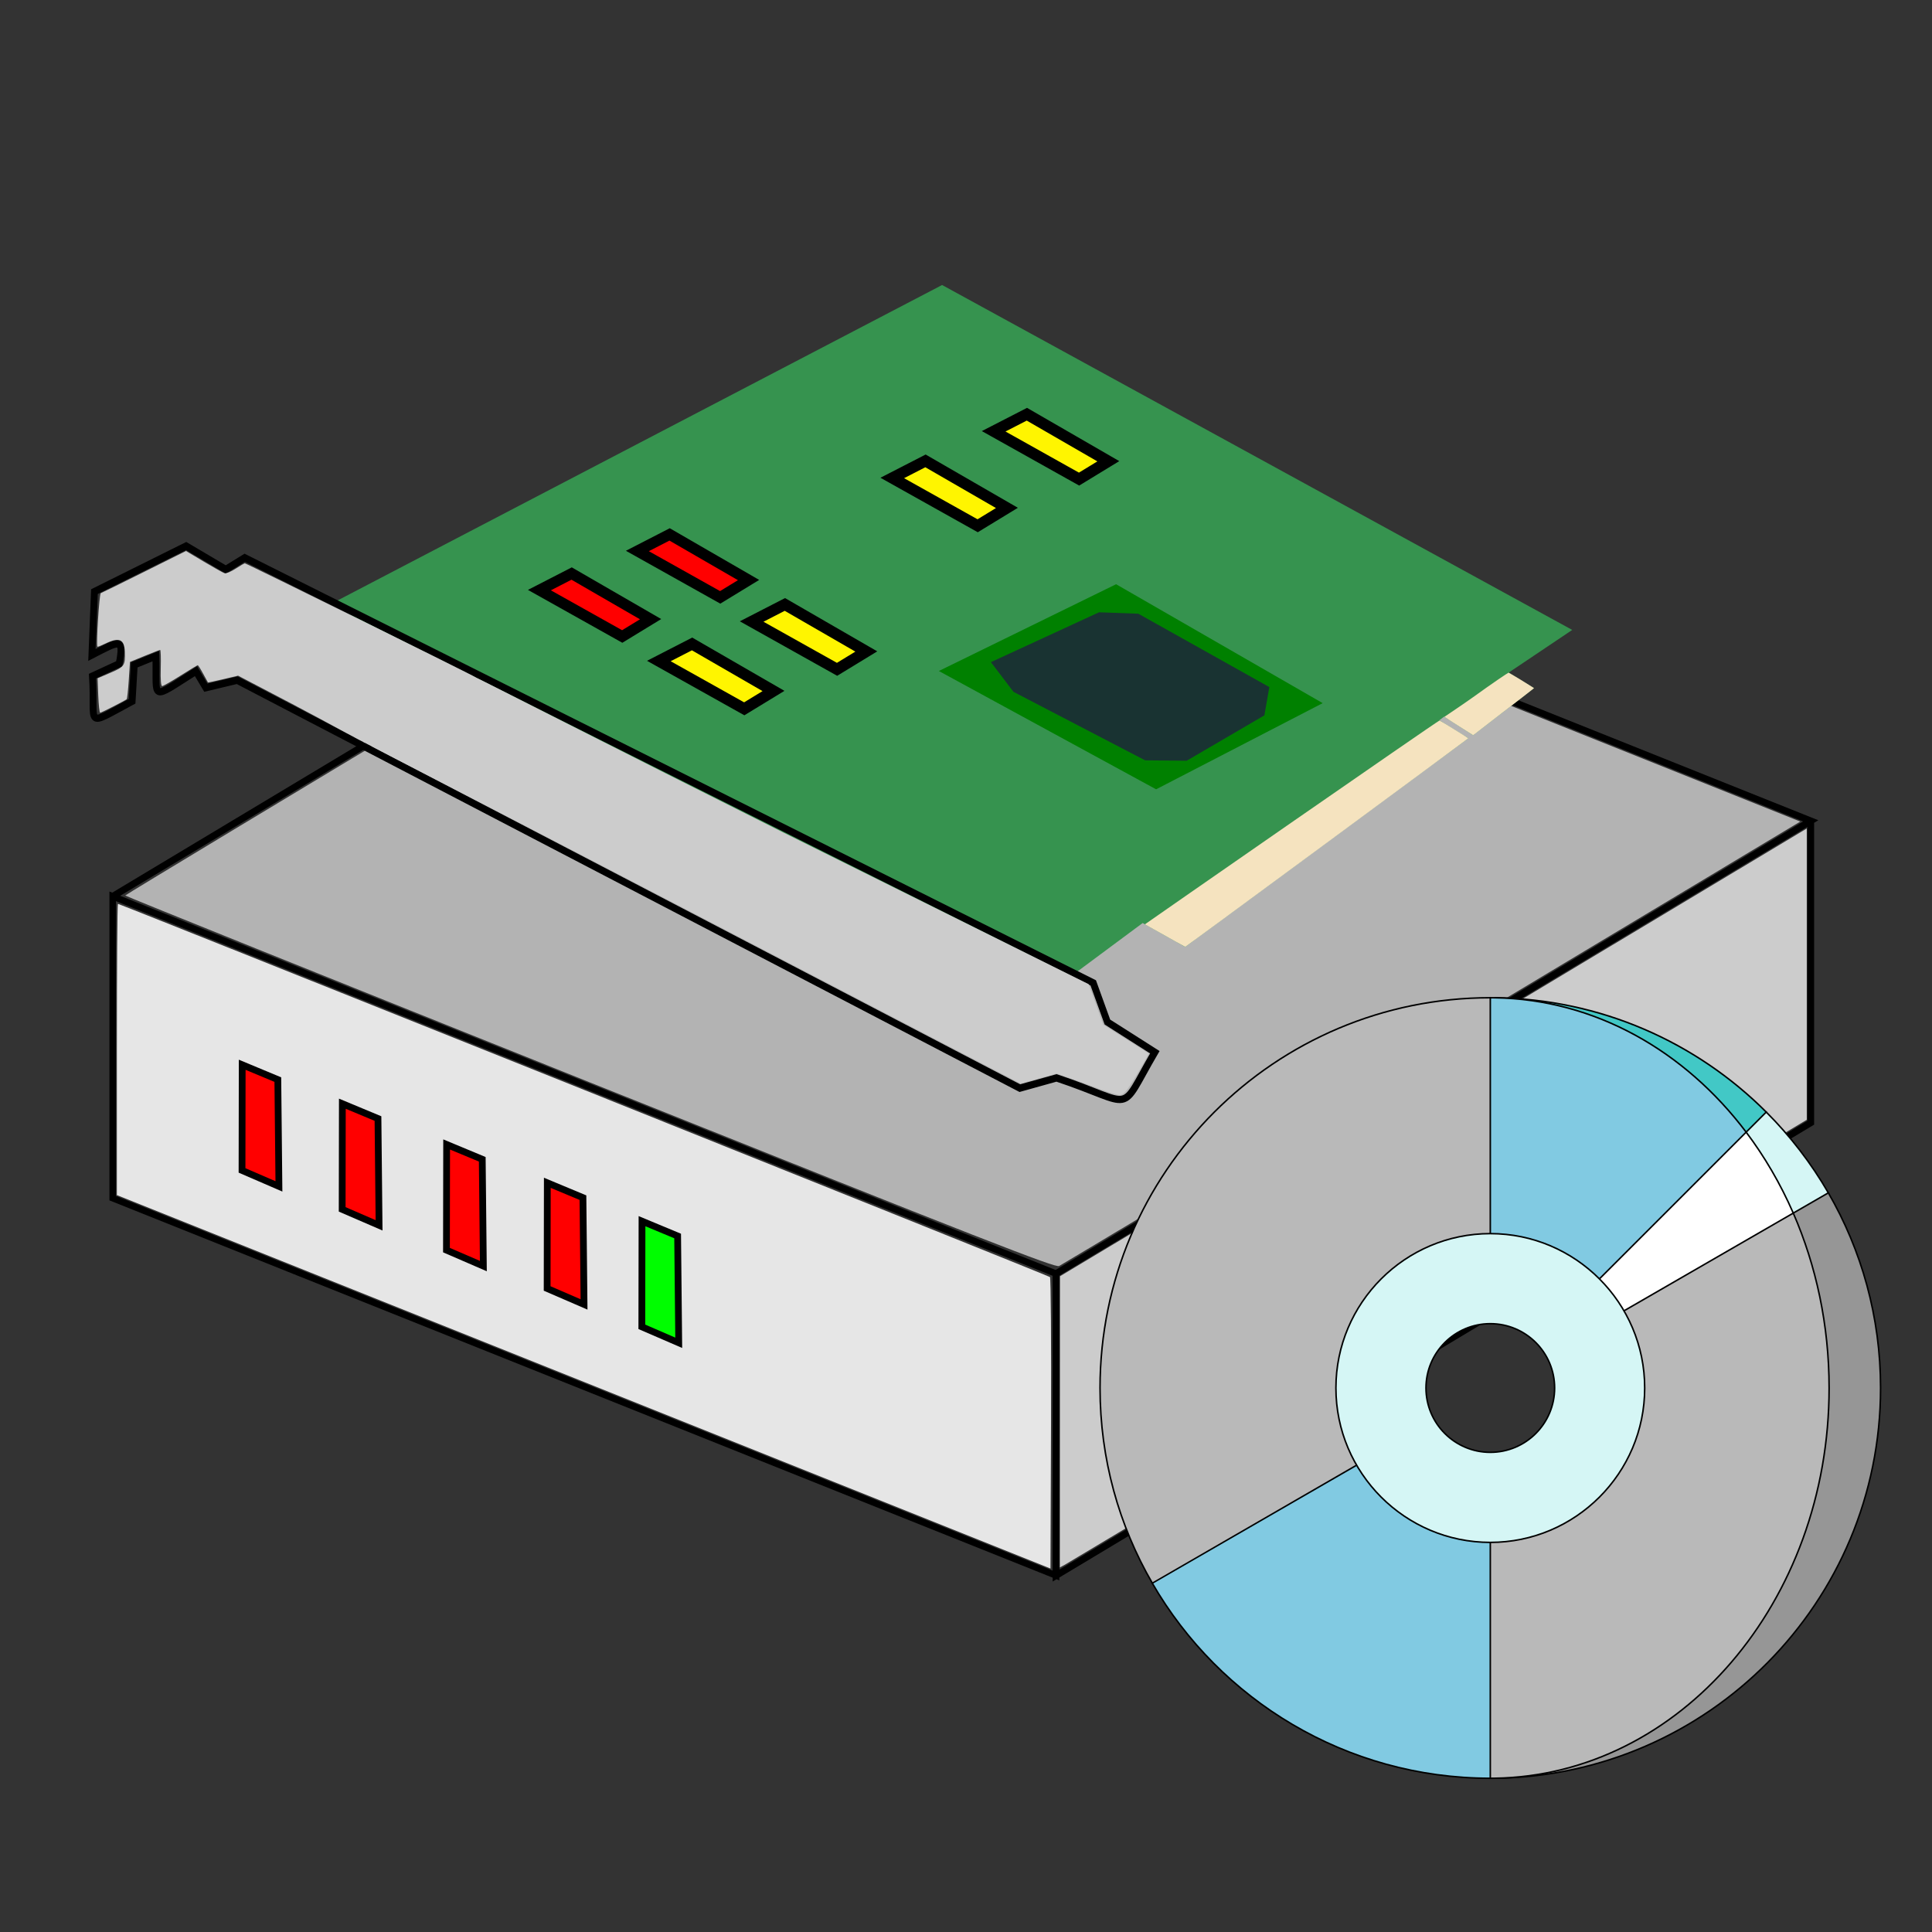 <?xml version="1.0" encoding="UTF-8" standalone="no"?>
<!-- made with Inkscape by computerguy096  -->

<svg
   version="1.1"
   id="Capa_1"
   x="0px"
   y="0px"
   viewBox="0 0 256 256"
   style="enable-background:new 0 0 256 256;"
   xml:space="preserve"
   width="256"
   height="256"
   sodipodi:docname="hardware.svg"
   inkscape:version="1.2 (dc2aedaf03, 2022-05-15)"
   xmlns:inkscape="http://www.inkscape.org/namespaces/inkscape"
   xmlns:sodipodi="http://sodipodi.sourceforge.net/DTD/sodipodi-0.dtd"
   xmlns="http://www.w3.org/2000/svg"
   xmlns:svg="http://www.w3.org/2000/svg"><rect x="0" y="0" width="256" height="256" fill="#333333" stroke="none"/><defs
   id="defs13">	
</defs><sodipodi:namedview
   id="namedview11"
   pagecolor="#ffffff"
   bordercolor="#666666"
   borderopacity="1.0"
   inkscape:pageshadow="2"
   inkscape:pageopacity="0.0"
   inkscape:pagecheckerboard="0"
   showgrid="false"
   inkscape:zoom="5.6568542"
   inkscape:cx="166.8772"
   inkscape:cy="73.008776"
   inkscape:window-width="1920"
   inkscape:window-height="1017"
   inkscape:window-x="1672"
   inkscape:window-y="-8"
   inkscape:window-maximized="1"
   inkscape:current-layer="Capa_1"
   inkscape:snap-nodes="false"
   inkscape:showpageshadow="2"
   inkscape:deskcolor="#d1d1d1" />
<g
   id="g824"
   transform="translate(14.933,38.767)"><path
     style="fill:none;stroke:#000000;stroke-width:0.862px;stroke-linecap:butt;stroke-linejoin:miter;stroke-opacity:1"
     d="m 0,80 125,50 v 40 L 0,120 Z"
     id="path1347" /><path
     style="fill:none;stroke:#000000;stroke-width:0.898px;stroke-linecap:butt;stroke-linejoin:miter;stroke-opacity:1"
     d="M 0,80 100,20 225,70 125,130 v 40 L 225,110 V 70"
     id="path967" /></g><path
   style="fill:#e6e6e6;stroke-width:0.276"
   d="M 77.34,183.098 15.486,158.357 v -19.296 c 0,-10.613 0.062,-19.296 0.138,-19.296 0.281,0 123.301,49.259 123.503,49.452 0.115,0.11 0.177,8.845 0.138,19.411 l -0.071,19.211 z"
   id="path906" /><path
   style="fill:#b3b3b3;stroke-width:0.276"
   d="M 78.173,143.427 C 44.308,129.881 16.598,118.735 16.595,118.659 c -0.002,-0.076 22.145,-13.428 49.216,-29.671 l 49.221,-29.532 61.758,24.703 61.758,24.703 -48.811,29.294 c -26.846,16.112 -49.077,29.431 -49.401,29.598 -0.503,0.259 -9.622,-3.31 -62.163,-24.327 z"
   id="path945" /><path
   style="fill:#cccccc;stroke-width:0.276"
   d="m 140.447,188.4 0.009,-19.291 48.41,-29.026 c 26.625,-15.965 48.889,-29.313 49.474,-29.664 l 1.064,-0.638 v 19.298 19.298 l -48.825,29.302 c -26.854,16.116 -49.121,29.462 -49.483,29.657 l -0.659,0.354 z"
   id="path984" /><path
   style="fill:#ff0000;fill-opacity:1;stroke:#000000;stroke-width:0.898px;stroke-linecap:butt;stroke-linejoin:miter;stroke-opacity:1"
   d="m 32.07,155.086 4.889,2.116 -0.145,-14.149 -4.721,-1.966 z"
   id="path17632" /><path
   style="fill:#ff0000;fill-opacity:1;stroke:#000000;stroke-width:0.898px;stroke-linecap:butt;stroke-linejoin:miter;stroke-opacity:1"
   d="m 45.34,160.246 4.889,2.116 -0.145,-14.149 -4.721,-1.966 z"
   id="path17632-6" /><path
   style="fill:#ff0000;fill-opacity:1;stroke:#000000;stroke-width:0.898px;stroke-linecap:butt;stroke-linejoin:miter;stroke-opacity:1"
   d="m 59.158,165.646 4.889,2.116 -0.145,-14.149 -4.721,-1.966 z"
   id="path17632-1" /><path
   style="fill:#ff0000;fill-opacity:1;stroke:#000000;stroke-width:0.898px;stroke-linecap:butt;stroke-linejoin:miter;stroke-opacity:1"
   d="m 72.499,170.728 4.889,2.116 -0.145,-14.149 -4.721,-1.966 z"
   id="path17632-2" /><path
   style="fill:#00fd00;fill-opacity:1;stroke:#000000;stroke-width:0.898px;stroke-linecap:butt;stroke-linejoin:miter;stroke-opacity:1"
   d="m 85.046,175.81 4.889,2.116 -0.145,-14.149 -4.721,-1.966 z"
   id="path17632-19" /><g
   id="g1177-9"
   transform="matrix(0.202,0,0,0.202,145.761,132.206)"
   style="stroke:#000000;stroke-opacity:1"><path
     style="fill:#b9b9b9;stroke:#000000;stroke-opacity:1"
     d="M 256,0 301.011,97.336 256,180.044 c -41.95,0 -75.956,34.006 -75.956,75.956 0,13.83 3.702,26.804 10.172,37.978 l -55.762,90.2 L 34.298,384 C 12.468,346.36 0,302.643 0,256 0,114.62 114.62,0 256,0 Z"
     id="path2-7" /><path
     style="fill:#969696;stroke:#000000;stroke-opacity:1"
     d="m 477.735,127.978 c -0.034,0.022 -45.506,-9.216 -45.506,-9.216 L 258.869,511.978 C 398.932,510.447 512,396.423 512,256 512,209.357 499.532,165.64 477.735,127.978 Z"
     id="path4-9" /><path
     style="fill:#d5f6f5;stroke:#000000;stroke-opacity:1"
     d="m 477.735,127.978 c -0.034,0.022 -23.001,13.289 -23.001,13.289 L 367.57,88.165 437.011,74.988 c 15.766,15.754 29.483,33.567 40.724,52.99 z"
     id="path6-7" /><path
     style="fill:#b9b9b9;stroke:#000000;stroke-opacity:1"
     d="m 454.735,141.267 c 15.034,34.512 23.507,73.48 23.507,114.733 0,140.277 -97.944,254.211 -219.372,255.978 C 257.913,511.989 256.957,512 256,512 L 210.989,410.725 256,331.956 c 41.95,0 75.956,-34.006 75.956,-75.956 0,-13.83 -3.702,-26.804 -10.172,-37.978 l 52.905,-59.545 z"
     id="path8-0" /><path
     style="fill:#ffffff;stroke:#000000;stroke-opacity:1"
     d="m 454.735,141.267 -132.951,76.755 c -3.331,-5.773 -7.393,-11.05 -12.074,-15.731 l 19.434,-75.697 94.692,-38.428 c 12.107,16.068 22.516,33.893 30.899,53.101 z"
     id="path10-8" /><path
     style="fill:#42c8c6;stroke:#000000;stroke-opacity:1"
     d="M 258.869,0.023 423.834,88.166 437.011,74.989 C 391.326,29.28 328.423,0.776 258.869,0.023 Z"
     id="path12-0" /><path
     style="fill:#81cae2;fill-opacity:1;stroke:#000000;stroke-opacity:1"
     d="M 258.869,0.023 C 324.72,0.979 383.651,34.929 423.834,88.166 L 309.709,202.291 C 295.969,188.551 276.975,180.044 256,180.044 V 0 c 0.957,0 1.913,0.011 2.869,0.023 z"
     id="path14-8" /><path
     style="fill:#81cae2;fill-opacity:1;stroke:#000000;stroke-opacity:1"
     d="m 190.216,293.978 c 13.121,22.708 37.663,37.978 65.784,37.978 V 512 C 161.263,512 78.533,460.53 34.265,384.023 34.298,384 190.216,293.978 190.216,293.978 Z"
     id="path16-7" /><path
     style="fill:#d5f6f5;stroke:#000000;stroke-opacity:1"
     d="m 256,154.725 c -55.843,0 -101.275,45.432 -101.275,101.275 0,55.843 45.432,101.275 101.275,101.275 55.843,0 101.275,-45.432 101.275,-101.275 0,-55.843 -45.432,-101.275 -101.275,-101.275 z m 0,143.473 c -23.306,0 -42.198,-18.892 -42.198,-42.198 0,-23.306 18.892,-42.198 42.198,-42.198 23.306,0 42.198,18.892 42.198,42.198 0,23.306 -18.892,42.198 -42.198,42.198 z"
     id="path20-3" /><g
     id="g22-8"
     style="stroke:#000000;stroke-opacity:1" /><g
     id="g24-6"
     style="stroke:#000000;stroke-opacity:1" /><g
     id="g26-5"
     style="stroke:#000000;stroke-opacity:1" /><g
     id="g28-7"
     style="stroke:#000000;stroke-opacity:1" /><g
     id="g30-7"
     style="stroke:#000000;stroke-opacity:1" /><g
     id="g32-8"
     style="stroke:#000000;stroke-opacity:1" /><g
     id="g34-3"
     style="stroke:#000000;stroke-opacity:1" /><g
     id="g36-5"
     style="stroke:#000000;stroke-opacity:1" /><g
     id="g38-8"
     style="stroke:#000000;stroke-opacity:1" /><g
     id="g40-0"
     style="stroke:#000000;stroke-opacity:1" /><g
     id="g42-6"
     style="stroke:#000000;stroke-opacity:1" /><g
     id="g44-0"
     style="stroke:#000000;stroke-opacity:1" /><g
     id="g46-0"
     style="stroke:#000000;stroke-opacity:1" /><g
     id="g48-2"
     style="stroke:#000000;stroke-opacity:1" /><g
     id="g50-0"
     style="stroke:#000000;stroke-opacity:1" /></g><path
   style="fill:#36934f;fill-opacity:1;stroke:#36934f;stroke-width:0.182;stroke-linecap:butt;stroke-linejoin:miter;stroke-miterlimit:4;stroke-dasharray:none;stroke-opacity:1"
   d="m 44.212,79.934 80.621,-42.066 83.321,45.609 -8.413,5.648 3.367,2.067 -7.92,6.114 -3.848,-2.454 -0.774,0.59 3.837,2.382 -37.369,27.535 -5.632,-3.163 -18.751,13.922 z"
   id="path2065"
   sodipodi:nodetypes="ccccccccccccc" /><path
   style="fill:#fff500;fill-opacity:1;stroke:#000000;stroke-width:1.482px;stroke-linecap:butt;stroke-linejoin:miter;stroke-opacity:1"
   d="m 99.598,82.354 4.403,-2.262 10.79,6.233 -3.877,2.364 z"
   id="path13468-7-4" /><path
   style="fill:#f5e3bf;fill-opacity:1;stroke-width:0.005;stroke-miterlimit:4;stroke-dasharray:none"
   d="m 153.791,123.648 c -1.179,-0.67 -2.088,-1.154 -2.083,-1.172 0.007,-0.023 38.512,-26.773 39.043,-27.009 0.041,-0.018 3.758,2.281 3.815,2.358 0.019,0.026 -37.45,27.641 -37.516,27.637 -0.032,-0.002 -2.15,-1.184 -3.259,-1.815 z"
   id="path1056"
   sodipodi:nodetypes="scsccs" /><path
   style="fill:#f5e3bf;fill-opacity:1;stroke-width:0.005;stroke-miterlimit:4;stroke-dasharray:none"
   d="m 193.742,96.497 c -0.529,-0.332 -0.967,-0.614 -1.343,-0.85 l -1.011,-0.661 0.11,-0.074 c 0.067,-0.044 2.758,-1.858 3.692,-2.532 2.65,-1.911 4.579,-3.207 4.714,-3.253 0.107,0.072 1.235,0.707 2.117,1.269 0.971,0.622 1.25,0.765 1.247,0.795 -0.069,0.017 0.79,-0.579 -4.336,3.351 -2.956,2.266 -3.693,2.879 -3.737,2.875 -0.016,-0.001 -0.458,-0.294 -1.008,-0.638 z"
   id="path1132"
   sodipodi:nodetypes="cscsscccsccc" /><path
   style="fill:#fff500;fill-opacity:1;stroke:#000000;stroke-width:1.482px;stroke-linecap:butt;stroke-linejoin:miter;stroke-opacity:1"
   d="m 87.299,87.587 4.403,-2.262 10.79,6.233 -3.877,2.364 z"
   id="path13468-7" /><path
   style="fill:#008000;stroke:#008000;stroke-width:1.209px;stroke-linecap:butt;stroke-linejoin:miter;stroke-opacity:1"
   d="m 125.719,88.939 27.479,14.964 20.804,-10.761 -26.137,-15.044 z"
   id="path9562" /><path
   style="fill:#193332;fill-opacity:1;stroke:#193332;stroke-width:1.339px;stroke-linecap:butt;stroke-linejoin:miter;stroke-opacity:1"
   d="m 132.338,87.997 13.425,-6.19 4.884,0.177 16.804,9.41 -0.519,2.972 -9.864,5.763 -5.164,-0.049 -17.172,-8.936 z"
   id="path9667" /><path
   style="fill:#ff0000;stroke:#000000;stroke-width:1.438px;stroke-linecap:butt;stroke-linejoin:miter;stroke-opacity:1"
   d="m 71.474,78.192 4.27,-2.196 10.463,6.048 -3.76,2.294 z"
   id="path13468" /><path
   style="fill:#ff0000;stroke:#000000;stroke-width:1.438px;stroke-linecap:butt;stroke-linejoin:miter;stroke-opacity:1"
   d="m 84.455,73.008 4.27,-2.196 10.463,6.048 -3.76,2.294 z"
   id="path13468-9" /><path
   style="fill:#fff500;fill-opacity:1;stroke:#000000;stroke-width:1.482px;stroke-linecap:butt;stroke-linejoin:miter;stroke-opacity:1"
   d="m 118.229,63.332 4.403,-2.262 10.79,6.233 -3.877,2.364 z"
   id="path13468-7-3" /><path
   style="fill:#fff500;fill-opacity:1;stroke:#000000;stroke-width:1.482px;stroke-linecap:butt;stroke-linejoin:miter;stroke-opacity:1"
   d="m 131.665,57.148 4.403,-2.262 10.79,6.233 -3.877,2.364 z"
   id="path13468-7-3-7" /><g
   id="g354"
   transform="matrix(0.991,-0.132,0.134,1.045,-16.896,8.034)"><path
     style="fill:none;stroke:#000000;stroke-width:0.908px;stroke-linecap:butt;stroke-linejoin:miter;stroke-opacity:1"
     d="m 37.496,83.301 96.019,63.853 4.994,-0.668 c 10.185,4.715 7.368,5.801 13.358,-1.57 l -5.728,-4.553 -1.2,-5.112 L 40.555,68.16 37.867,69.299 33.056,65.722 20.228,69.883 18.828,77.74 c 3.832,-1.3 4.57,-1.726 3.436,1.551 l -3.722,1.095 c -0.417,6.273 -2.156,6.273 4.792,3.794 l 0.891,-4.5 2.987,-0.737 c -0.582,5.549 -1.686,5.482 5.024,2.546 l 1.017,2.226 z"
     id="path1761"
     sodipodi:nodetypes="ccccccccccccccccccc" /><path
     style="fill:#cccccc;stroke-width:0.227;stroke-linejoin:round;paint-order:fill markers stroke"
     d="m 44.558,87.331 -6.859,-4.581 -2.023,0.192 c -1.113,0.106 -2.038,0.174 -2.056,0.152 -0.018,-0.022 -0.238,-0.551 -0.489,-1.175 -0.251,-0.624 -0.503,-1.139 -0.56,-1.145 -0.057,-0.005 -1.155,0.451 -2.44,1.014 -1.285,0.563 -2.45,1.013 -2.589,0.999 -0.165,-0.016 -0.125,-0.804 0.115,-2.275 0.202,-1.238 0.305,-2.257 0.229,-2.264 -0.076,-0.007 -1.046,0.213 -2.156,0.489 l -2.017,0.502 -0.466,2.261 c -0.256,1.243 -0.524,2.294 -0.594,2.335 -0.269,0.157 -3.56,1.262 -3.714,1.247 -0.09,-0.009 -0.072,-0.989 0.038,-2.179 l 0.201,-2.164 1.779,-0.472 c 1.949,-0.517 2.085,-0.66 2.25,-2.373 0.154,-1.6 -0.484,-1.957 -2.417,-1.349 -0.577,0.181 -1.072,0.298 -1.099,0.259 -0.157,-0.226 1.138,-6.586 1.349,-6.626 0.14,-0.026 2.877,-0.901 6.082,-1.943 l 5.827,-1.895 2.187,1.638 c 1.203,0.901 2.337,1.701 2.521,1.78 0.183,0.078 0.862,-0.096 1.509,-0.387 0.647,-0.291 1.236,-0.523 1.311,-0.516 0.188,0.018 28.089,17.727 28.44,18.056 0.22,0.205 -2.019,0.958 -7.864,3.198 -4.172,1.599 -7.618,3.113 -7.771,3.122 -0.153,0.009 -4.952,-3.379 -8.725,-5.899 z"
     id="path1256"
     sodipodi:nodetypes="scssssssssscsssscscsssscssssssss" /><path
     style="fill:#cccccc;stroke-width:0.227;stroke-linejoin:round;paint-order:fill markers stroke"
     d="m 144.018,148.598 c -1.08,-0.556 -2.742,-1.381 -3.693,-1.833 l -1.73,-0.822 -2.45,0.325 -2.45,0.325 -40.074,-26.635 C 71.579,105.31 53.252,93.28 53.094,93.134 c -0.221,-0.204 1.649,-1.024 7.566,-3.308 5.064,-1.954 8.033,-3 8.294,-2.889 0.218,0.093 17.116,11.138 37.805,24.436 l 37.552,23.959 0.646,2.756 0.581,2.538 2.761,2.181 2.761,2.181 -1.162,1.455 c -2.09,2.618 -2.778,3.275 -3.369,3.218 -0.301,-0.029 -1.431,-0.507 -2.511,-1.064 z"
     id="path1258"
     sodipodi:nodetypes="sscccssssscccccsss" /></g></svg>
